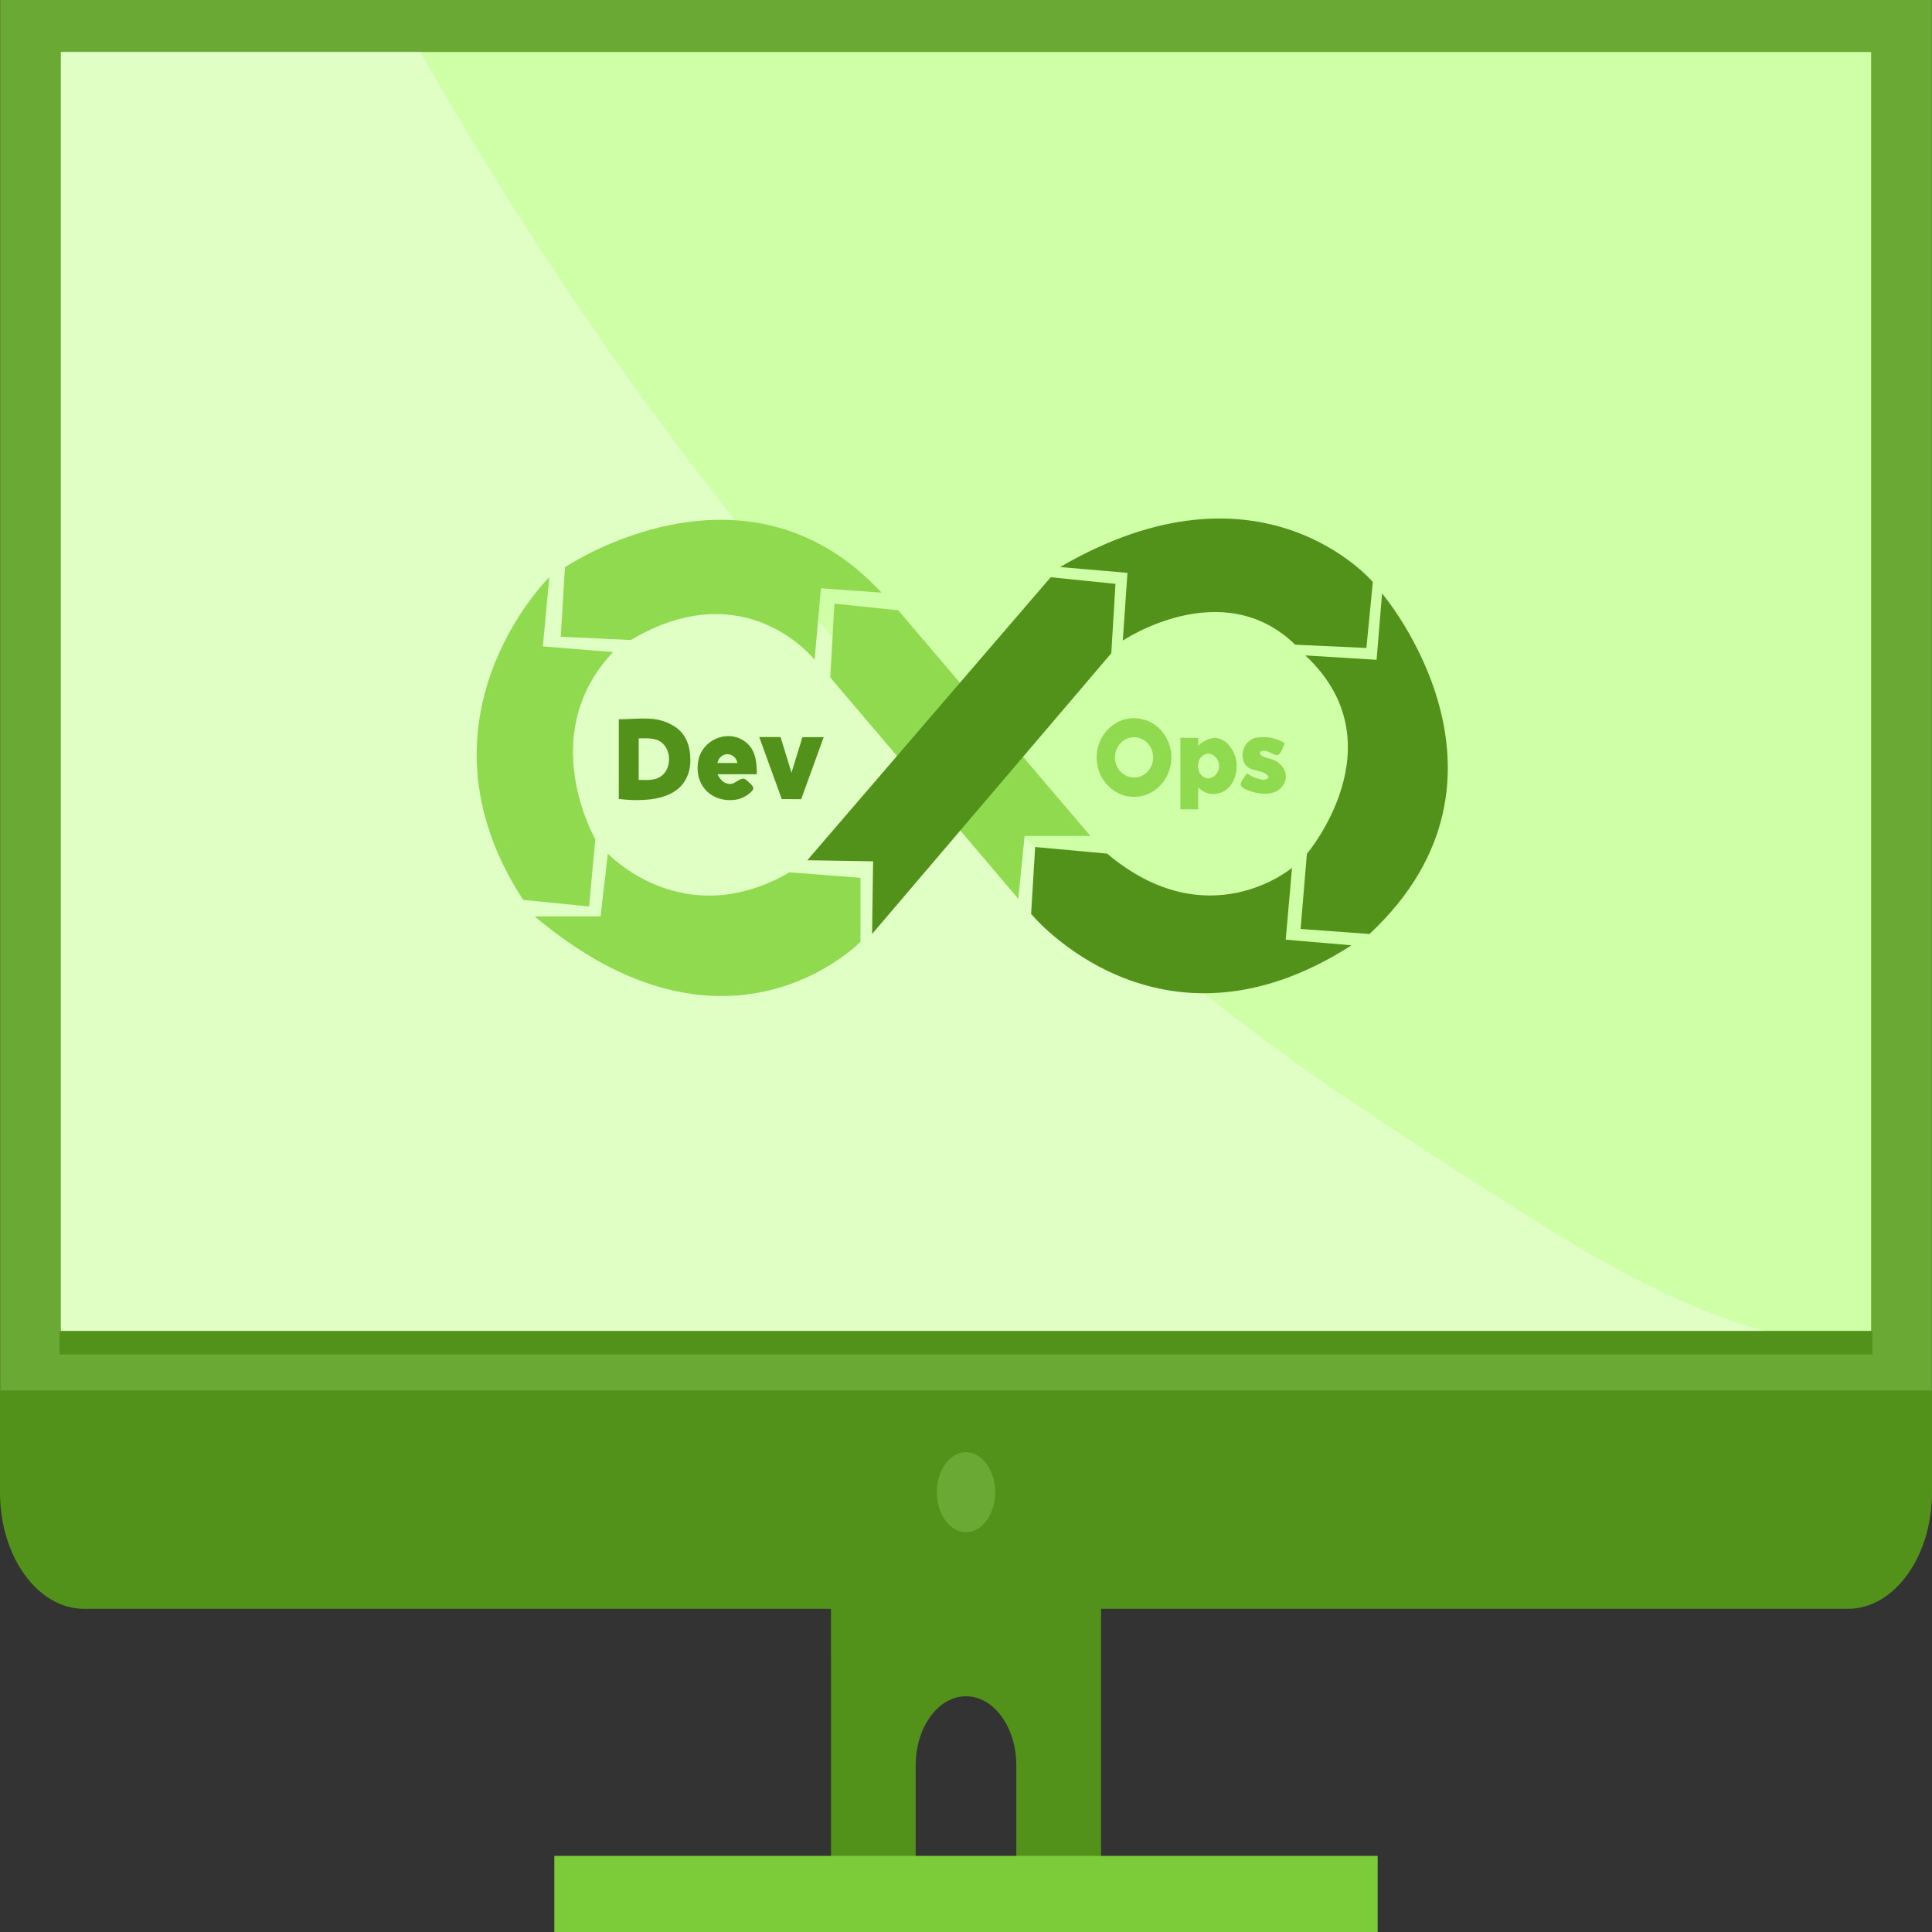 <svg width="174" height="174" viewBox="0 0 174 174" fill="none" xmlns="http://www.w3.org/2000/svg">
<rect x="0" y="0" width="174" height="174" fill="#333333" stroke="none"/>
<path d="M74.841 142.807V168.775H82.47V158.976C82.47 155.548 84.498 152.771 86.999 152.771C89.501 152.771 91.53 155.549 91.53 158.976V168.775H99.16V142.807H74.841Z" fill="#52921B"/>
<path d="M124.076 167.143H49.924V174H124.076V167.143Z" fill="#7CCB38"/>
<path opacity="0.2" d="M99.103 142.807H74.841V149.095H99.103V142.807Z" fill="#52921B"/>
<path d="M173.988 0H0.012V125.277H173.988V0Z" fill="#6AA934"/>
<path d="M168.518 4.683H5.483V119.876H168.518V4.683Z" fill="#CFFFA6"/>
<path opacity="0.5" d="M156.698 119.198C150.239 117.064 144.076 113.619 138.061 109.801C132.025 105.97 125.964 102.125 120.021 98.034C88.141 76.085 59.804 43.373 37.87 4.683H5.483V119.876H158.902C158.166 119.663 157.43 119.439 156.698 119.198Z" fill="#F0FFE2"/>
<path d="M168.624 119.876H5.376V121.982H168.624V119.876Z" fill="#52921B"/>
<path d="M0 125.223V134.406C0 140.2 3.393 144.895 7.579 144.895H166.419C170.607 144.895 174 140.2 174 134.406V125.223H0Z" fill="#52921B"/>
<path d="M89.629 134.391C89.629 136.38 88.452 137.992 87.001 137.992C85.549 137.992 84.372 136.38 84.372 134.391C84.372 132.402 85.549 130.79 87.001 130.79C88.452 130.79 89.629 132.402 89.629 134.391Z" fill="#6AA934"/>
<path d="M71.108 78.564L77.497 79.06V84.813C77.497 84.813 65.558 97.208 48.162 82.532H54.09L54.747 76.879C54.747 76.879 61.513 84.117 71.108 78.564Z" fill="#90DA50"/>
<path d="M49.47 51.987C49.47 51.987 36.486 64.73 47.117 81.044L53.051 81.64L53.617 75.591C53.617 75.591 48.162 66.169 55.209 58.732L48.889 58.216L49.47 51.987Z" fill="#90DA50"/>
<path d="M50.882 51.095C50.882 51.095 67.077 40.088 79.389 53.375L73.931 52.979L73.366 59.421C73.366 59.421 67.156 51.491 56.81 57.64L50.506 57.344L50.882 51.095Z" fill="#90DA50"/>
<path d="M74.777 61.012L75.153 54.367L80.892 54.963L98.203 75.291H92.278L91.712 80.945L74.777 61.012Z" fill="#90DA50"/>
<path d="M72.709 77.475L94.628 51.987L100.461 52.583L100.085 58.832L78.542 84.117L78.634 77.572L72.709 77.475Z" fill="#52921B"/>
<path d="M95.474 51.069L101.543 51.591L101.121 57.691C101.121 57.691 110.08 51.665 116.644 58.062L123.061 58.358L123.639 52.418C123.639 52.418 113.61 40.5 95.474 51.069Z" fill="#52921B"/>
<path d="M117.561 59.028L123.978 59.424L124.473 53.449C124.473 53.449 138.514 69.938 123.342 84.117L117.136 83.663L117.702 76.899C117.702 76.899 126.099 66.988 117.561 59.028Z" fill="#52921B"/>
<path d="M99.71 76.88L93.228 76.284L92.865 82.31C92.865 82.31 104.367 96.293 121.723 85.135L115.795 84.63L116.36 78.158C116.36 78.158 108.81 84.539 99.71 76.88Z" fill="#52921B"/>
<path d="M107.911 66.462V68.717C107.892 68.805 107.883 68.895 107.883 68.984C107.883 69.076 107.892 69.166 107.911 69.255V72.888H106.31V66.446L107.911 66.462Z" fill="#90DA50"/>
<path d="M109.319 66.462C108.792 66.534 108.299 66.779 107.911 67.161C107.643 67.38 107.421 67.656 107.259 67.97C107.098 68.285 107 68.631 106.973 68.988C106.996 69.36 107.092 69.723 107.253 70.056C107.414 70.388 107.638 70.682 107.911 70.92C108.251 71.263 108.692 71.473 109.16 71.516C110.649 71.555 111.382 70.205 111.382 68.991C111.382 67.776 110.471 66.391 109.319 66.462ZM108.834 70.105C108.612 70.095 108.401 70.005 108.234 69.851C108.067 69.697 107.955 69.488 107.917 69.258C107.898 69.169 107.889 69.079 107.889 68.988C107.889 68.898 107.898 68.808 107.917 68.72C107.955 68.49 108.067 68.281 108.234 68.127C108.401 67.973 108.612 67.883 108.834 67.873C109.097 67.899 109.342 68.028 109.521 68.234C109.699 68.441 109.798 68.71 109.798 68.989C109.798 69.269 109.699 69.538 109.521 69.744C109.342 69.951 109.097 70.079 108.834 70.105ZM114.566 68.385C114.334 68.308 113.475 68.166 113.475 67.825C113.475 67.632 113.738 67.609 113.866 67.615C114.233 67.615 114.783 68.076 115.089 67.989C115.361 67.915 115.599 67.174 115.7 66.923C114.928 66.459 114.029 66.286 113.151 66.433C112.934 66.477 112.729 66.569 112.549 66.705C112.37 66.84 112.22 67.014 112.111 67.216C112.001 67.418 111.935 67.643 111.915 67.875C111.896 68.107 111.925 68.34 111.999 68.559C112.387 69.619 113.579 69.203 114.181 69.848C114.429 70.118 113.918 70.241 113.75 70.234C113.233 70.153 112.739 69.956 112.302 69.654C112.152 69.88 111.691 70.418 111.746 70.698C111.801 70.978 112.409 71.188 112.662 71.271C113.512 71.561 114.823 71.671 115.461 70.856C116.259 69.877 115.562 68.727 114.566 68.385ZM102.132 64.678C101.467 64.678 100.818 64.885 100.265 65.275C99.712 65.664 99.281 66.218 99.027 66.865C98.772 67.513 98.706 68.225 98.836 68.912C98.965 69.6 99.285 70.231 99.755 70.726C100.226 71.222 100.825 71.559 101.477 71.696C102.129 71.833 102.804 71.763 103.419 71.495C104.033 71.226 104.558 70.772 104.927 70.189C105.296 69.607 105.494 68.922 105.494 68.221C105.494 67.281 105.139 66.38 104.509 65.716C103.879 65.051 103.024 64.678 102.132 64.678ZM102.132 70.028C101.792 70.027 101.459 69.92 101.176 69.72C100.893 69.52 100.672 69.236 100.542 68.904C100.412 68.572 100.379 68.207 100.445 67.855C100.512 67.503 100.677 67.179 100.918 66.926C101.159 66.672 101.466 66.499 101.8 66.429C102.134 66.359 102.481 66.396 102.796 66.533C103.11 66.671 103.379 66.904 103.569 67.202C103.758 67.501 103.859 67.852 103.859 68.211C103.859 68.45 103.814 68.687 103.727 68.908C103.64 69.129 103.513 69.329 103.352 69.498C103.191 69.667 103 69.801 102.791 69.892C102.581 69.983 102.356 70.029 102.129 70.028H102.132Z" fill="#90DA50"/>
<path d="M70.298 66.382H68.382L70.408 71.967H71.282V69.587L70.298 66.382ZM72.269 66.391H74.184L72.156 71.977H71.282V69.596L72.269 66.391ZM60.996 65.596C60.352 65.125 59.606 64.834 58.826 64.752C57.794 64.649 56.687 64.781 55.731 64.781V71.961H55.777C55.96 71.983 56.144 72.002 56.33 72.015C57.064 72.079 57.803 72.073 58.536 71.996C59.939 71.832 60.84 71.352 61.393 70.727C61.883 70.145 62.16 69.398 62.172 68.62V68.45V68.359C62.16 67.338 61.882 66.311 60.996 65.596ZM59.438 69.983C58.86 70.324 58.157 70.24 57.522 70.24V66.501C58.197 66.501 58.958 66.407 59.551 66.846C60.535 67.577 60.498 69.352 59.428 69.983H59.438ZM67.541 70.543C67.385 70.405 67.187 70.17 66.976 70.131C66.64 70.083 66.221 70.559 65.849 70.598C65.268 70.659 64.849 70.237 64.626 69.728H68.159C68.159 68.698 68.076 67.612 67.242 66.903C65.693 65.57 63.15 66.556 62.866 68.659C62.56 70.875 64.214 72.305 66.227 72.028C66.727 71.954 67.195 71.73 67.578 71.384C67.716 71.255 67.917 71.078 67.816 70.869C67.744 70.743 67.651 70.633 67.541 70.543ZM66.414 68.717H64.611C64.65 68.495 64.761 68.294 64.926 68.15C65.091 68.005 65.298 67.926 65.512 67.926C65.727 67.926 65.934 68.005 66.099 68.15C66.263 68.294 66.375 68.495 66.414 68.717Z" fill="#52921B"/>
</svg>
